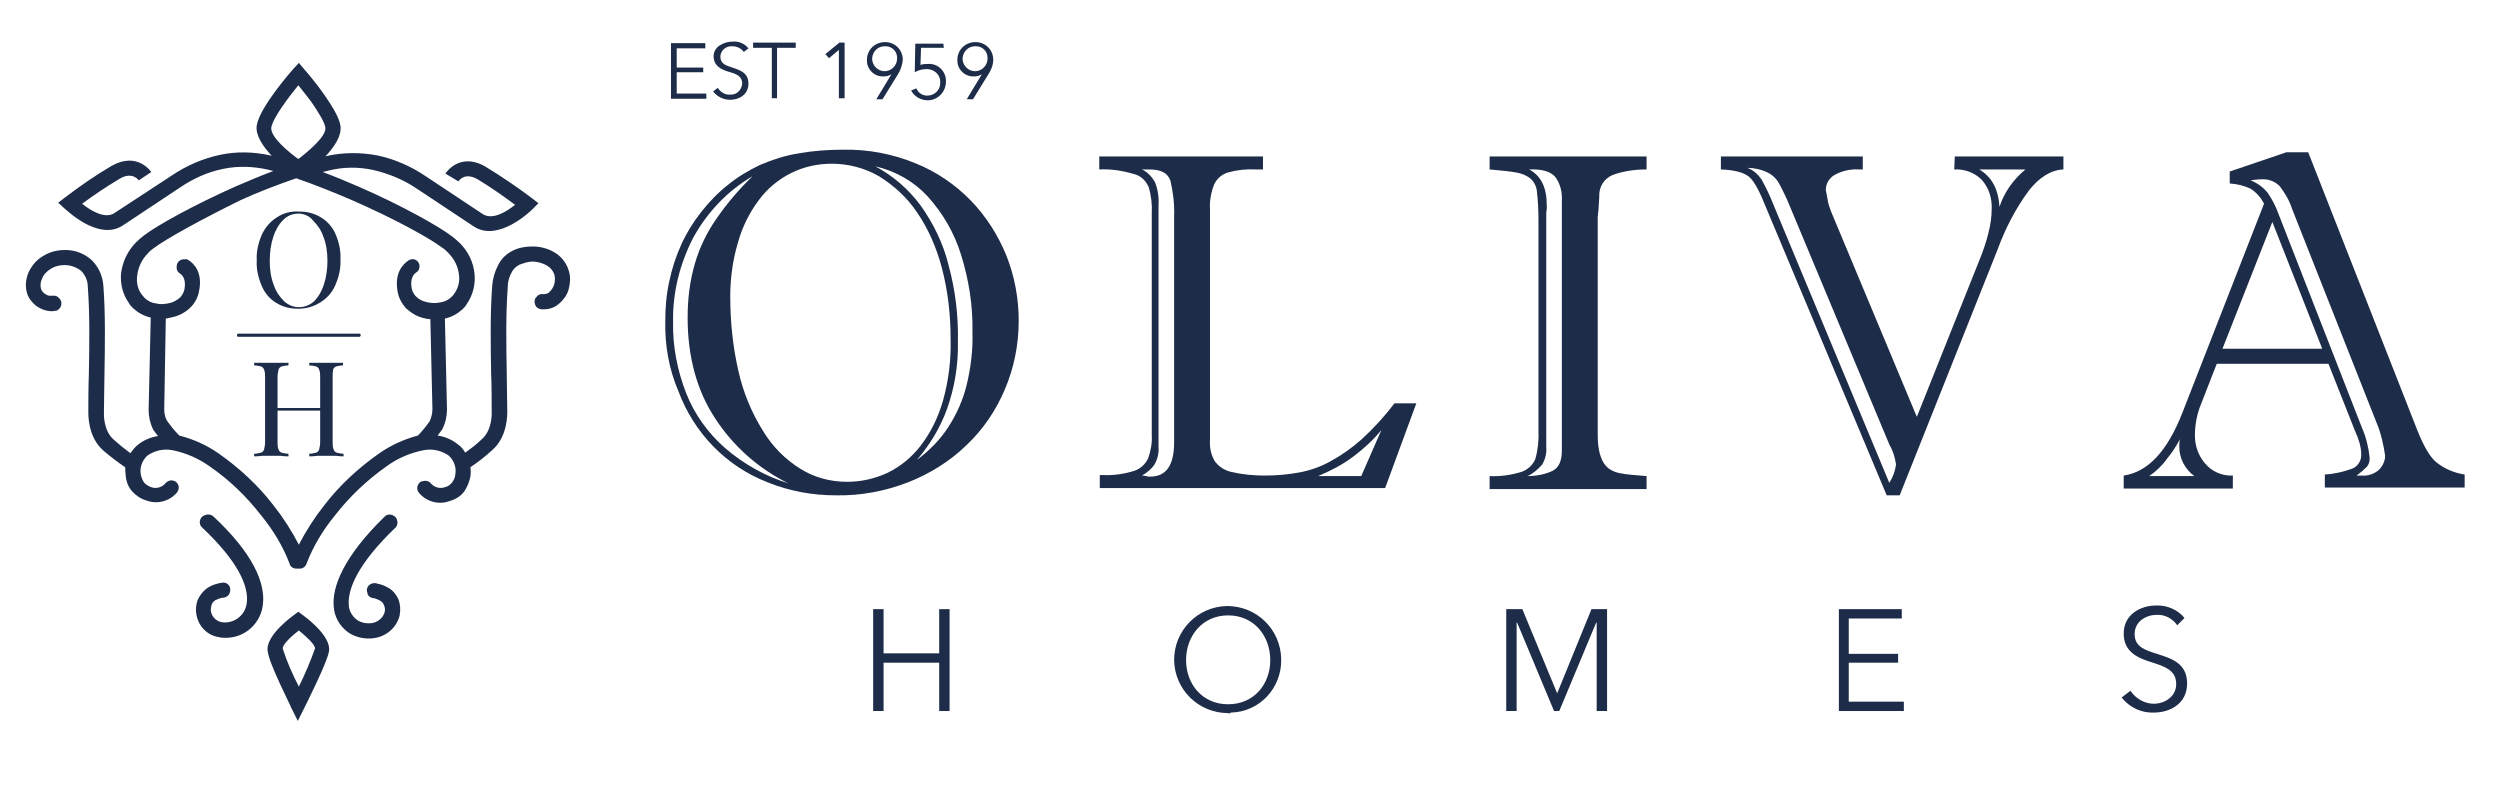 <?xml version="1.0" encoding="utf-8"?>
<!-- Generator: Adobe Illustrator 26.0.3, SVG Export Plug-In . SVG Version: 6.00 Build 0)  -->
<svg version="1.1" id="Layer_1" xmlns="http://www.w3.org/2000/svg" xmlns:xlink="http://www.w3.org/1999/xlink" x="0px" y="0px"
	 viewBox="0 0 481 155" style="enable-background:new 0 0 481 155;" xml:space="preserve">
<style type="text/css">
	.st0{fill-rule:evenodd;clip-rule:evenodd;fill:#1D2C48;}
	.st1{fill:#1D2C48;}
</style>
<path class="st0" d="M36.2,50c1.3,0.8,2.8,2.6,2.1,6c-0.2,1.2-0.8,2.3-1.6,3.1c-0.9,0.9-2.1,1.6-3.4,1.9c-0.5,0.1-0.9,0.2-1.4,0.3
	l-0.3,17.3l0,0c0,0.8,0.1,1.6,0.5,2.3c0.7,1,1.5,2,2.4,2.9c2.7,0.7,5.2,1.8,7.5,3.4c4,2.8,7.6,6.1,10.6,10c1.9,2.4,3.5,4.9,4.9,7.6
	c1.4-2.7,3-5.2,4.9-7.6c3-3.9,6.6-7.2,10.6-10c2.3-1.6,4.8-2.7,7.4-3.4C81.2,83,82,82,82.7,81c0.3-0.7,0.5-1.5,0.5-2.3l0,0
	l-0.4-17.3c-0.5,0-0.9-0.1-1.3-0.2c-1.3-0.3-2.4-1-3.4-1.9c-0.8-0.9-1.4-2-1.6-3.2c-0.6-3.4,0.8-5.1,2.1-6c0.6-0.4,1.5-0.3,1.9,0.4
	c0.1,0.2,0.2,0.3,0.2,0.5V51c0.1,0.5-0.1,1.1-0.6,1.4c-0.6,0.4-1.2,1.3-0.9,3c0.1,0.6,0.4,1.2,0.8,1.6c0.6,0.6,1.2,0.9,2,1.1
	c0.8,0.2,1.7,0.3,2.6,0.1c0.9-0.1,1.7-0.5,2.3-1.1c0.2-0.2,0.4-0.4,0.5-0.6c0.8-1.1,1.1-2.4,0.9-3.7c-0.2-1.6-0.9-3-2.1-4.2
	c-0.4-0.4-0.7-0.7-1.2-1c-2.5-1.9-9.5-5.7-17.3-9.1c-3.5-1.5-7.2-3-10.7-4.2c-3.5,1.2-7.2,2.6-10.7,4.2C39,42.1,32,45.9,29.5,47.8
	c-0.4,0.3-0.8,0.6-1.1,1c-1.1,1.1-1.8,2.6-2,4.2c-0.2,1.3,0.1,2.7,0.9,3.7c0.2,0.2,0.3,0.4,0.5,0.6c0.6,0.6,1.4,1,2.3,1.1
	c0.9,0.2,1.7,0.1,2.6-0.1c0.8-0.2,1.4-0.6,2-1.1c0.4-0.5,0.7-1,0.8-1.6c0.3-1.8-0.3-2.6-0.9-3c-0.5-0.3-0.7-0.9-0.6-1.4v-0.1
	c0.1-0.8,0.8-1.3,1.6-1.2C35.8,49.8,36,49.9,36.2,50z M29,61.1c-1.3-0.3-2.4-0.9-3.4-1.8c-0.3-0.3-0.6-0.6-0.8-1
	c-1.2-1.7-1.7-3.7-1.5-5.8c0.3-2.2,1.3-4.3,2.9-5.9c0.5-0.5,1-0.9,1.5-1.3c2.6-2,9.9-6,17.8-9.5c2.3-1,4.7-2,7.1-2.9l-1.2-0.3
	c-2.8-0.6-5.7-0.7-8.5-0.1c-3,0.6-5.8,1.9-8.3,3.6l-11,7.3c-4.8,3.1-11.1-3.3-11.2-3.3L11.2,39l1.3-1c2.9-2.2,5.9-4.3,9-6.1
	c5-2.8,7.6,1.2,7.6,1.2l-2.4,1.6c0,0-1.2-1.8-3.7-0.3c-2.5,1.5-4.9,3.1-7.2,4.8c1.6,1.3,4.4,3,6.2,1.8L33,33.8c2.8-1.9,6-3.3,9.3-4
	c3.2-0.7,6.5-0.6,9.7,0.1l0.3,0.1c-1.7-1.8-3.2-4-2.9-5.9c0.6-3.6,7-10.8,7-10.8l1.1-1.2l1.1,1.3c0.7,0.8,2.3,2.7,3.7,4.7
	s3,4.5,3.2,6.1c0.3,1.9-1.2,4.1-2.9,5.9l0.3-0.1c3.2-0.7,6.5-0.7,9.7-0.1c3.3,0.7,6.5,2.1,9.3,4l11,7.3c1.9,1.2,4.6-0.5,6.2-1.8
	c-2.3-1.7-4.7-3.4-7.2-4.9c-2.6-1.5-3.7,0.4-3.7,0.4l-2.5-1.5c0,0,2.6-4.2,7.6-1.4c3.1,1.9,6.1,3.9,9,6.1l1.3,1l-1.2,1.2
	c0,0-6.4,6.4-11.2,3.3l-11-7.3c-2.5-1.7-5.4-2.9-8.4-3.6c-2.8-0.6-5.7-0.6-8.5,0.1l-1.2,0.3c2.4,0.9,4.8,1.9,7.1,2.9
	c8,3.5,15.2,7.5,17.8,9.5c0.5,0.4,1,0.8,1.5,1.3c1.6,1.6,2.6,3.7,2.8,5.9c0.2,2-0.3,4.1-1.5,5.8c-0.2,0.4-0.5,0.7-0.8,1
	c-1,0.9-2.1,1.5-3.4,1.8l0.4,17.5l0,0c0,1.3-0.3,2.6-0.9,3.8c-0.3,0.4-0.6,0.8-0.9,1.2c1.4,0.2,2.8,0.8,3.9,1.7
	c0.6,0.4,1.1,1,1.4,1.6c1.1-0.8,2.2-1.6,3.2-2.6l0,0c2.1-1.8,1.9-5.2,1.9-5.2v-0.1c0-2.7,0-4.9-0.1-7.2c-0.1-5.7-0.2-11.6,0.2-17
	l0,0c0.1-1.4,0.5-2.8,1.2-4.1c0.6-1.2,1.6-2.1,2.8-2.7l0,0c0.8-0.4,1.6-0.6,2.5-0.7c0.8-0.1,1.7-0.1,2.5,0c3.5,0.6,5.2,2.6,5.8,4.8
	c0.3,1.1,0.2,2.3-0.1,3.4c-0.3,1.1-1,2-1.8,2.7c-1,0.9-2.2,1.2-3.5,1.1c-0.5-0.1-0.9-0.3-1.1-0.8c-0.2-0.4-0.2-0.9,0-1.3l0.1-0.1
	c0.3-0.5,0.8-0.8,1.4-0.7c0.5,0,0.9-0.1,1.2-0.4c0.4-0.4,0.7-0.8,0.9-1.4c0.2-0.6,0.2-1.2,0.1-1.8c-0.3-1.2-1.3-2.2-3.4-2.6
	c-0.5-0.1-1.1-0.1-1.6,0c-0.6,0.1-1.1,0.3-1.7,0.5l0,0c-0.6,0.3-1.2,0.8-1.5,1.4c-0.5,0.9-0.8,1.8-0.8,2.8l0,0
	c-0.4,5.4-0.3,11.1-0.2,16.8c0,2.6,0.1,5.2,0.1,7.2l0,0c0,0.6,0.1,4.9-2.9,7.5l0,0c-1.3,1.2-2.7,2.3-4.2,3.3c0.1,0.6,0.1,1.2,0,1.8
	c-0.2,1-0.6,2-1.2,2.9c-0.7,0.9-1.7,1.5-2.8,1.8c-2.1,0.8-4.5,0.1-5.9-1.6c-0.5-0.6-0.4-1.5,0.2-2c0.1-0.1,0.3-0.2,0.4-0.2h0.1
	c0.5-0.2,1.2-0.1,1.6,0.4c0.7,0.8,1.8,1.1,2.8,0.7c0.5-0.1,1-0.5,1.3-0.9c0.3-0.4,0.6-1,0.6-1.5c0.1-0.6,0.1-1.2-0.1-1.8
	c-0.2-0.7-0.6-1.3-1.1-1.8c-1.4-1-3.1-1.4-4.8-1.1c-2.6,0.5-5,1.5-7.2,3.1c-3.7,2.6-7.1,5.8-9.9,9.4c-2.3,2.8-4.2,5.9-5.5,9.3
	c-0.2,0.6-0.7,1-1.3,1h-0.7c-0.6,0-1.2-0.4-1.3-1c-1.3-3.4-3.2-6.5-5.5-9.3c-2.8-3.6-6.1-6.8-9.9-9.4c-2.1-1.5-4.6-2.6-7.2-3.1
	c-1.7-0.3-3.4,0.1-4.8,1.1c-0.5,0.5-0.9,1.1-1.1,1.8c-0.2,0.6-0.2,1.2-0.1,1.8c0.1,0.5,0.3,1.1,0.6,1.5c0.3,0.4,0.8,0.7,1.3,0.9
	c1,0.4,2.2,0.1,2.9-0.8c0.4-0.4,1-0.6,1.5-0.4h0.1c0.7,0.3,1.1,1.1,0.8,1.8c-0.1,0.1-0.1,0.3-0.2,0.4c-1.4,1.7-3.8,2.4-5.9,1.6
	c-1.1-0.3-2.1-1-2.8-1.8c-0.7-0.8-1.1-1.8-1.2-2.9c-0.1-0.6-0.1-1.1-0.1-1.7c-1.5-1-2.9-2.1-4.2-3.2l0,0c-3-2.6-2.9-6.9-2.9-7.5l0,0
	c0-2,0-4.6,0.1-7.2c0.1-5.6,0.2-11.4-0.2-16.8l0,0c0-1.2-0.5-2.3-1.3-3.1c-0.9-0.7-2-1.1-3.2-1.1c-0.9,0-1.8,0.2-2.6,0.7
	c-0.8,0.5-1.4,1.1-1.7,1.9c-0.3,0.6-0.4,1.3-0.2,2c0.1,0.3,0.4,0.7,0.7,0.9c0.3,0.2,0.6,0.4,1,0.4c0.2,0,0.3,0,0.5,0
	c0.5-0.1,1,0.1,1.3,0.5l0.1,0.1c0.5,0.6,0.4,1.5-0.2,2c-0.2,0.2-0.4,0.3-0.7,0.3c-0.5,0.1-0.9,0.1-1.4,0c-0.8-0.1-1.6-0.5-2.3-1
	c-0.7-0.6-1.3-1.3-1.6-2.1c-0.5-1.4-0.4-2.9,0.2-4.3c0.6-1.3,1.6-2.5,2.9-3.2c1.3-0.8,2.7-1.1,4.2-1.1c1.9,0,3.7,0.7,5.1,2
	c1.3,1.3,2.1,3.1,2.2,5l0,0c0.4,5.4,0.3,11.3,0.2,17c0,2.2-0.1,4.5-0.1,7.2v0.1c0,0-0.2,3.4,1.9,5.2l0,0c1,0.9,2.1,1.8,3.2,2.6
	c0.4-0.6,0.9-1.2,1.4-1.6c1.1-0.9,2.5-1.5,3.9-1.7c-0.3-0.4-0.6-0.8-0.9-1.2c-0.6-1.2-0.9-2.5-0.9-3.8l0,0L29,61.1L29,61.1z
	 M76.1,101.5c-7.1,6.8-9.2,11.7-9,14.8c0,1.1,0.6,2.2,1.5,2.9c0.8,0.6,1.8,0.8,2.8,0.7l0,0c1.2-0.1,2.3-1,2.6-2.1
	c0.1-0.4,0.1-0.9-0.1-1.3c-0.1-0.4-0.4-0.7-0.7-0.9c-0.4-0.2-0.8-0.4-1.2-0.5h-0.2c-0.5-0.1-1-0.4-1.1-0.9v-0.1
	c-0.3-0.7,0-1.5,0.8-1.8c0.2-0.1,0.4-0.1,0.6-0.1c0.2,0,0.3,0,0.5,0.1c0.8,0.1,1.6,0.5,2.3,0.9c0.8,0.5,1.4,1.3,1.8,2.2
	c0.3,0.9,0.4,1.9,0.2,2.9v0.1c-0.6,2.4-2.6,4.1-5.1,4.4l0,0c-1.7,0.2-3.5-0.2-4.9-1.2c-1.6-1.2-2.6-3-2.7-5c-0.3-3.8,2-9.6,9.8-17.2
	c0.3-0.3,0.6-0.4,1-0.4c0.4,0,0.7,0.2,1,0.4l0.1,0.1C76.6,100.1,76.6,101,76.1,101.5C76.1,101.5,76.1,101.5,76.1,101.5L76.1,101.5z
	 M41.1,99.4c7.7,7.2,9.9,12.8,9.5,16.7c-0.3,3.9-3.7,6.9-7.7,6.6c-0.2,0-0.4,0-0.7-0.1c-2.3-0.3-4-2.1-4.4-4.3l0,0
	c-0.2-0.9-0.1-1.9,0.2-2.8c0.4-0.9,1-1.7,1.8-2.3c0.7-0.5,1.5-0.8,2.4-1c0.2,0,0.4-0.1,0.6-0.1c0.8-0.1,1.5,0.5,1.5,1.3
	c0,0.2,0,0.4-0.1,0.6v0.1c-0.2,0.5-0.6,0.8-1.2,0.9h-0.3c-0.4,0.1-0.9,0.3-1.3,0.5c-0.3,0.2-0.6,0.5-0.7,0.9
	c-0.1,0.4-0.2,0.9-0.1,1.3l0,0c0.2,1,1,1.8,2,2c1.1,0.2,2.2-0.1,3.1-0.7c1.1-0.8,1.7-1.9,1.8-3.2c0.3-3.1-1.7-7.8-8.6-14.3
	c-0.6-0.5-0.6-1.4-0.1-2c0,0,0,0,0,0l0.1-0.1C39.6,98.9,40.5,98.8,41.1,99.4C41.1,99.3,41.1,99.3,41.1,99.4L41.1,99.4z M52.2,24.5
	c-0.3,1.8,3.5,4.9,5.2,6.1c1.7-1.3,5.5-4.4,5.2-6.1c-0.2-1.1-1.4-3-2.7-4.9c-0.9-1.2-1.8-2.3-2.5-3.2C55.7,18.5,52.6,22.5,52.2,24.5
	z M57.5,121.3c-1.2,0.9-3.2,2.7-3.1,3.5c0.8,2.5,1.9,5,3.1,7.3c1.2-2.4,2.2-4.8,3.1-7.3C60.7,124,58.7,122.3,57.5,121.3z
	 M51.5,125.3c-0.5-3.1,5.1-7,5.1-7l0.8-0.6l0.8,0.6c0,0,5.6,3.9,5.1,7c-0.3,2.1-4.7,10.8-4.7,10.8l-1.3,2.6l-1.3-2.6
	C56.1,136.1,51.8,127.8,51.5,125.3z"/>
<path class="st1" d="M128,61.8c0-2.6,0.2-5.2,0.8-7.8c0.5-2.4,1.3-4.8,2.3-7c1-2.2,2.3-4.3,3.8-6.2c1.5-1.9,3.1-3.6,5-5.1
	c1.9-1.6,4.1-2.9,6.4-4c2.4-1,4.8-1.8,7.4-2.2c2.8-0.5,5.7-0.7,8.5-0.7c4.8-0.1,9.5,0.8,13.9,2.6c4,1.6,7.7,4.1,10.7,7.2
	c2.9,3,5.2,6.6,6.8,10.5c1.6,4,2.4,8.3,2.4,12.6c0,4.6-0.9,9.1-2.7,13.3c-1.7,4-4.2,7.7-7.4,10.7c-3.2,3.1-7.1,5.5-11.2,7.1
	c-4.4,1.7-9.1,2.6-13.9,2.5c-4.5,0-8.9-0.8-13.1-2.5c-8-3.1-14.2-9.5-17.2-17.6C128.7,71,127.9,66.4,128,61.8z M144.8,33.9
	c-4.8,2.8-8.7,6.9-11.4,11.8c-2.6,5-4,10.6-3.9,16.2c-0.1,4.7,0.8,9.3,2.5,13.7c1.6,4.1,4.2,7.7,7.5,10.6c3.6,3.1,7.7,5.4,12.2,6.8
	c-5.7-2.8-10.6-7.1-14.1-12.5c-3.5-5.3-5.3-11.8-5.3-19.4c0-3.5,0.4-7,1.4-10.4c0.9-3.1,2.3-6,4.2-8.7
	C139.9,39.1,142.2,36.4,144.8,33.9L144.8,33.9z M140.5,57c0,4.9,0.5,9.8,1.6,14.5c0.9,4,2.5,7.9,4.7,11.4c1.8,3,4.3,5.5,7.2,7.3
	c2.7,1.7,5.8,2.5,9,2.5c2.7,0,5.3-0.6,7.7-1.7c2.5-1.2,4.7-3,6.4-5.2c2-2.6,3.4-5.5,4.3-8.6c1.1-3.9,1.6-7.9,1.5-11.9
	c0-4.6-0.5-9.3-1.7-13.8c-1-3.8-2.6-7.5-4.8-10.7c-1.9-2.8-4.4-5.1-7.3-6.9c-2.8-1.6-5.9-2.4-9.1-2.4c-2.7,0-5.4,0.6-7.8,1.8
	c-2.4,1.2-4.6,3-6.2,5.2c-1.8,2.4-3.2,5.2-4,8.1C141,49.9,140.5,53.5,140.5,57z M168.4,32c3.4,1.8,6.4,4.4,8.7,7.5
	c2.5,3.5,4.4,7.4,5.4,11.5c1.3,4.8,1.9,9.7,1.8,14.6c0.1,4.5-0.6,8.9-2.1,13.1c-1.3,3.6-3.3,6.9-5.8,9.8c2.4-1.8,4.5-3.9,6.1-6.4
	c1.6-2.5,2.8-5.2,3.5-8.1c0.8-3.3,1.2-6.7,1.1-10.1c0.1-5.1-0.7-10.1-2.2-14.9c-1.3-4.2-3.5-8-6.5-11.3
	C175.8,34.9,172.3,32.9,168.4,32L168.4,32z"/>
<path class="st1" d="M211.5,32.6v-2.5H243v2.5h-1.4c-1.8-0.1-3.6,0.1-5.4,0.6c-1.2,0.4-2.1,1.2-2.6,2.3c-0.6,1.5-0.9,3.2-0.8,4.8
	v44.4c-0.1,1.4,0.2,2.8,0.9,4c0.8,1.1,1.9,1.8,3.2,2.1c2.1,0.5,4.3,0.7,6.5,0.7c2.2,0,4.4-0.2,6.6-0.6c2.1-0.4,4.1-1.1,5.9-2.1
	c2.2-1.2,4.2-2.6,6.1-4.3c2.3-2.1,4.4-4.4,6.3-6.9h4.2l-6,16.3h-54.9v-2.5h0.6c2,0.1,4.1-0.2,6-0.8c1.2-0.4,2.1-1.2,2.7-2.4
	c0.5-1.4,0.8-3,0.7-4.5V41.1c0.1-1.7-0.1-3.5-0.6-5.1c-0.5-1.2-1.5-2.2-2.8-2.5C215.9,32.8,213.7,32.5,211.5,32.6z M222.9,39.6V86
	c0.1,1.2-0.2,2.4-0.8,3.4c-0.6,0.9-1.5,1.6-2.4,2.1c0.3,0,0.5,0,0.8,0.1s0.5,0.1,0.8,0.1c3.1,0,4.6-2.2,4.6-6.6V41.6
	c0.1-2.3-0.2-4.6-0.7-6.8c-0.5-1.5-1.8-2.2-4.1-2.2h-1.4c1.1,0.5,1.9,1.4,2.5,2.4C222.8,36.5,223,38,222.9,39.6L222.9,39.6z
	 M253.6,91.6h8.3l3.9-8.9c-1.6,2-3.5,3.7-5.5,5.2C258.3,89.4,256,90.6,253.6,91.6L253.6,91.6z"/>
<path class="st1" d="M286.6,30.1h30.2v2.5c-2.2,0-4.5,0.3-6.6,1.1c-1.6,0.7-2.6,2.3-2.5,4.1c-0.1,1.3-0.1,2.3-0.2,3s-0.1,1.1-0.1,1
	v41.8c0,1.4,0.1,2.9,0.6,4.3c0.3,0.9,0.8,1.7,1.6,2.3c0.7,0.5,1.6,0.8,2.4,0.9c0.9,0.2,2.5,0.3,4.8,0.5v2.5h-30.2v-2.5
	c2.1,0.1,4.1-0.2,6.1-0.8c1.2-0.4,2.2-1.3,2.7-2.5c0.5-1.8,0.7-3.7,0.6-5.6V42.2c0-1.8-0.1-3.6-0.3-5.4c-0.1-1-0.6-1.9-1.3-2.5
	c-0.8-0.6-1.6-0.9-2.6-1.1c-1.1-0.2-2.8-0.4-5.2-0.6L286.6,30.1z M297.5,40.9V86c0.1,1.2-0.2,2.4-0.8,3.4c-0.8,0.9-1.7,1.7-2.8,2.2
	c1.6,0,3.3-0.3,4.8-1c1.2-0.6,1.8-1.9,1.8-3.9V38.6c0.1-1.6-0.3-3.3-1.3-4.6c-0.9-1-2.5-1.5-5-1.4c2.3,1.2,3.4,3.5,3.4,6.9
	c0,0.2,0,0.5,0,0.7S297.5,40.6,297.5,40.9z"/>
<path class="st1" d="M376.1,30.1H397v2.5c-2.4,0.1-4.6,1.5-6.6,4c-2.6,3.5-4.6,7.4-6.1,11.5l-18.8,47.2H363l-23.1-55.1
	c-1.3-3.3-2.4-5.4-3.4-6.2s-2.7-1.3-5.4-1.4v-2.5h27.3v2.5h-0.8c-1.6-0.1-3.3,0.3-4.7,1.1c-1,0.6-1.7,1.8-1.6,3
	c0-0.1,0.1,0.4,0.3,1.5c0.1,0.9,0.4,1.7,0.7,2.5l16.5,39.5l11.9-29.8c1.7-4.1,2.5-7.5,2.5-10.1c0.1-2.1-0.5-4.1-1.9-5.7
	c-1.4-1.4-3.3-2.1-5.3-2L376.1,30.1z M341.3,39.6l22.2,53.3c0.7-1.1,1.1-2.2,1.3-3.5c-0.2-1.4-0.6-2.7-1.3-3.9l-19-45.5
	c-0.6-1.5-1.3-3-2.1-4.5c-0.5-1-1.3-1.8-2.3-2.3c-1.2-0.6-2.6-0.9-3.9-0.9c1.1,0.4,2,1.2,2.7,2.2C339.8,36.1,340.6,37.8,341.3,39.6z
	 M389.7,32.6h-8.9c2.4,1.4,3.7,3.8,3.9,7.2C385.6,37,387.4,34.5,389.7,32.6L389.7,32.6z"/>
<path class="st1" d="M453.1,82.9L448,70h-21.5l-3,7.7c-0.8,1.9-1.2,4-1.2,6.1c0,2,0.7,3.9,1.9,5.3c1.3,1.6,3.3,2.5,5.4,2.4v2.5h-21
	v-2.5c4.7-0.7,8.4-4.7,11.3-12.1l15.7-40.2c-0.6-1.2-1.5-2.2-2.6-2.9c-1.3-0.6-2.6-0.9-4-1v-2.3l10.9-3.7h4.2l21,53.5
	c1.2,3,2.4,5.1,3.6,6.1c1.6,1.3,3.5,2.1,5.5,2.4v2.5h-26.9v-2.5c1.8-0.1,3.5-0.5,5.2-1.1c1.1-0.4,1.9-1.6,1.8-2.8
	C454.3,86,453.8,84.4,453.1,82.9z M413.5,91.6h8.7c-1.8-1.3-2.9-3.4-2.9-5.6c0-0.5,0-1,0.1-1.5c-0.7,1.4-1.5,2.6-2.5,3.8
	C416,89.6,414.8,90.7,413.5,91.6z M427.6,67.1h19.2l-9.6-24.4L427.6,67.1z M457.2,81.2l-16.2-41c-0.5-1.6-1.4-3.1-2.4-4.4
	c-0.9-0.9-2.2-1.4-3.5-1.3c-0.7,0-1.4,0.1-2.1,0.2c1.3,0.5,2.4,1.3,3.3,2.4c0.9,1.3,1.6,2.7,2.1,4.1l16,41c0.8,1.8,1.3,3.8,1.5,5.7
	c0.1,0.7-0.1,1.4-0.5,1.9c-0.6,0.6-1.3,1.2-2,1.7h1c1.2,0.1,2.4-0.3,3.3-1.1c0.7-0.7,1.2-1.7,1.2-2.7
	C458.6,85.6,458.1,83.3,457.2,81.2z"/>
<path class="st1" d="M168,117.2h2v8.5h10.7v-8.5h2v19.6h-2v-9.3H170v9.3h-2V117.2z"/>
<path class="st1" d="M236.3,137.2c-5.7,0-10.3-4.5-10.4-10.2c0-5.7,4.5-10.3,10.2-10.4c5.7,0,10.3,4.5,10.4,10.2c0,0,0,0.1,0,0.1
	c0.1,5.5-4.2,10.1-9.7,10.2C236.6,137.3,236.4,137.3,236.3,137.2z M236.3,118.4c-5,0-8.1,4-8.1,8.6s3.1,8.5,8.1,8.5s8.1-3.9,8.1-8.5
	S241.3,118.4,236.3,118.4z"/>
<path class="st1" d="M299.6,133.4L299.6,133.4l6.6-16.2h3v19.6h-2v-17h-0.1l-7.1,17H299l-7.1-17h-0.1v17h-2v-19.6h3.1L299.6,133.4z"
	/>
<path class="st1" d="M355.8,135h10.5v1.8h-12.5v-19.6h12.1v1.8h-10.2v6.8h9.5v1.7h-9.5V135z"/>
<path class="st1" d="M418.9,120.3c-0.9-1.3-2.4-2.1-4-2c-1.9,0-4.2,1.2-4.2,3.7s2.1,3.1,4.3,3.8c2.8,0.9,5.8,1.8,5.8,5.7
	c0,3.9-3.3,5.6-6.4,5.6c-2.4,0.1-4.7-1-6.2-2.9l1.7-1.3c1,1.5,2.7,2.5,4.5,2.5c2,0,4.3-1.3,4.3-3.8c0-2.7-2.3-3.4-4.8-4.2
	s-5.3-1.9-5.3-5.5c0-3.8,3.4-5.4,6.2-5.4c2.1-0.1,4.2,0.8,5.5,2.4L418.9,120.3z"/>
<path class="st1" d="M69.2,64.8H45.8c-0.1,0-0.2-0.1-0.2-0.3s0.1-0.3,0.2-0.3h23.4c0.1,0,0.2,0.1,0.2,0.3S69.2,64.8,69.2,64.8z"/>
<path class="st1" d="M57.5,40.7c1.5,0,2.9,0.3,4.2,1.1c1.2,0.7,2.2,1.8,2.8,3.1c0.7,1.6,1.1,3.3,1,5c0.1,1.7-0.3,3.4-1,5
	c-0.6,1.4-1.6,2.5-2.9,3.3c-1.3,0.8-2.7,1.2-4.2,1.2c-1.5,0-2.9-0.3-4.2-1.1c-1.2-0.7-2.2-1.8-2.8-3.2c-0.7-1.6-1.1-3.3-1-5
	c-0.1-1.7,0.3-3.4,1-5c0.6-1.3,1.6-2.5,2.9-3.3C54.5,41,56,40.6,57.5,40.7z M57.4,41.1c-1.1,0-2.1,0.4-2.9,1.2
	c-0.9,0.9-1.5,2-1.9,3.2c-0.5,1.5-0.7,3.1-0.7,4.7c0,1.6,0.2,3.2,0.8,4.7c0.4,1.2,1.1,2.2,2,3.1c0.8,0.7,1.8,1.1,2.8,1.1
	c1.1,0,2.1-0.4,2.9-1.1c0.9-0.9,1.5-2,1.9-3.2c0.5-1.5,0.7-3.1,0.7-4.6c0-1.6-0.2-3.2-0.8-4.7c-0.4-1.2-1.1-2.2-2-3.1
	C59.5,41.5,58.4,41.1,57.4,41.1z"/>
<path class="st1" d="M48.9,87.8v-0.5c0.4,0,0.9-0.1,1.3-0.2c0.3-0.1,0.5-0.3,0.6-0.6c0.1-0.4,0.2-0.9,0.2-1.4V72.5
	c0-0.5,0-0.9-0.2-1.4c-0.1-0.3-0.3-0.5-0.6-0.6c-0.4-0.1-0.9-0.2-1.3-0.2v-0.5h1.4h1.8H54h1.5v0.5c-0.4,0-0.9,0.1-1.3,0.2
	c-0.3,0.1-0.5,0.3-0.6,0.6c-0.1,0.4-0.2,0.9-0.2,1.4v12.6c0,0.5,0,0.9,0.2,1.4c0.1,0.3,0.3,0.5,0.6,0.6c0.4,0.1,0.9,0.2,1.3,0.2v0.5
	c-0.4,0-0.9,0-1.5-0.1h-1.8h-1.8C49.7,87.8,49.3,87.8,48.9,87.8z M52.4,79v-0.5h10.1V79H52.4z M59.5,87.8v-0.5
	c0.4,0,0.9-0.1,1.3-0.2c0.3-0.1,0.5-0.3,0.6-0.6c0.1-0.5,0.2-0.9,0.2-1.4V72.5c0-0.5,0-0.9-0.2-1.4c-0.1-0.3-0.3-0.5-0.6-0.6
	c-0.4-0.1-0.9-0.2-1.3-0.2v-0.5H61h1.8h1.8H66v0.5c-0.4,0-0.9,0.1-1.3,0.2c-0.3,0.1-0.5,0.3-0.6,0.6C64,71.6,64,72,64,72.5v12.6
	c0,0.5,0,0.9,0.2,1.4c0.1,0.3,0.3,0.5,0.6,0.6c0.4,0.1,0.9,0.2,1.3,0.2v0.5c-0.3,0-0.8,0-1.4-0.1h-1.8H61
	C60.4,87.8,59.9,87.8,59.5,87.8z"/>
<path class="st1" d="M130.2,18h5.7v1h-6.8V8.3h6.6v1h-5.5v3.7h5.1v0.9h-5.1V18z"/>
<path class="st1" d="M143.1,10c-0.5-0.7-1.3-1.1-2.2-1.1c-1.1-0.1-2.2,0.7-2.3,1.9c0,0,0,0.1,0,0.1c0,1.4,1.1,1.7,2.3,2.1
	c1.5,0.5,3.1,1,3.1,3.1s-1.8,3.1-3.5,3.1c-1.3,0-2.5-0.6-3.3-1.6l0.9-0.7c0.5,0.8,1.4,1.4,2.4,1.3c1.2,0.1,2.2-0.9,2.3-2.1
	c0,0,0,0,0,0c0-1.5-1.2-1.9-2.6-2.3s-2.9-1.1-2.9-3S139.4,8,141,8c1.1-0.1,2.3,0.4,3,1.3L143.1,10z"/>
<path class="st1" d="M149.6,18.9h-1.1V9.2h-3.6v-1h8.2v1h-3.6V18.9z"/>
<path class="st1" d="M162.5,18.9h-1.1V9.6l-1.9,1.6l-0.7-0.8l2.7-2.2h1L162.5,18.9z"/>
<path class="st1" d="M171.5,14.3L171.5,14.3c-0.5,0.3-1,0.4-1.5,0.4c-1.7,0.1-3.2-1.3-3.2-3c0-0.1,0-0.2,0-0.2
	c0-1.9,1.5-3.4,3.5-3.4c1.9,0,3.4,1.5,3.4,3.4c-0.1,1-0.4,2-1,2.9l-2.9,4.7h-1.2L171.5,14.3z M170.2,8.9c-1.3,0-2.3,1-2.4,2.3
	c0,0,0,0.1,0,0.1c0,1.3,1.1,2.4,2.4,2.4c1.3,0,2.4-1.1,2.4-2.4c0.1-1.3-0.9-2.4-2.2-2.4C170.3,8.9,170.2,8.9,170.2,8.9z"/>
<path class="st1" d="M181.6,9.2h-4.4l-0.1,3.3c0.5-0.2,1-0.2,1.5-0.2c1.8-0.1,3.3,1.3,3.4,3.1c0,0.1,0,0.2,0,0.3
	c0,2-1.6,3.6-3.5,3.6c-1.3,0-2.6-0.7-3.2-1.9l1-0.4c0.4,0.9,1.2,1.4,2.1,1.4c1.3,0,2.5-1,2.5-2.4c0,0,0-0.1,0-0.1
	c0.1-1.4-1-2.5-2.4-2.6c-0.1,0-0.2,0-0.3,0c-0.8,0-1.5,0.2-2.2,0.6l0.1-5.5h5.4L181.6,9.2z"/>
<path class="st1" d="M188.9,14.3L188.9,14.3c-0.5,0.3-1,0.4-1.5,0.4c-1.7,0.1-3.2-1.3-3.2-3c0-0.1,0-0.2,0-0.2
	c0-1.9,1.5-3.4,3.5-3.4c1.9,0,3.4,1.5,3.4,3.4c0,1-0.4,2-1,2.9l-2.9,4.7h-1.2L188.9,14.3z M187.6,8.9c-1.3,0-2.3,1-2.4,2.3
	c0,0,0,0.1,0,0.1c0,1.3,1.1,2.4,2.4,2.4c1.3,0,2.4-1.1,2.4-2.4c0.1-1.3-0.9-2.4-2.2-2.4C187.7,8.9,187.6,8.9,187.6,8.9z"/>
</svg>

